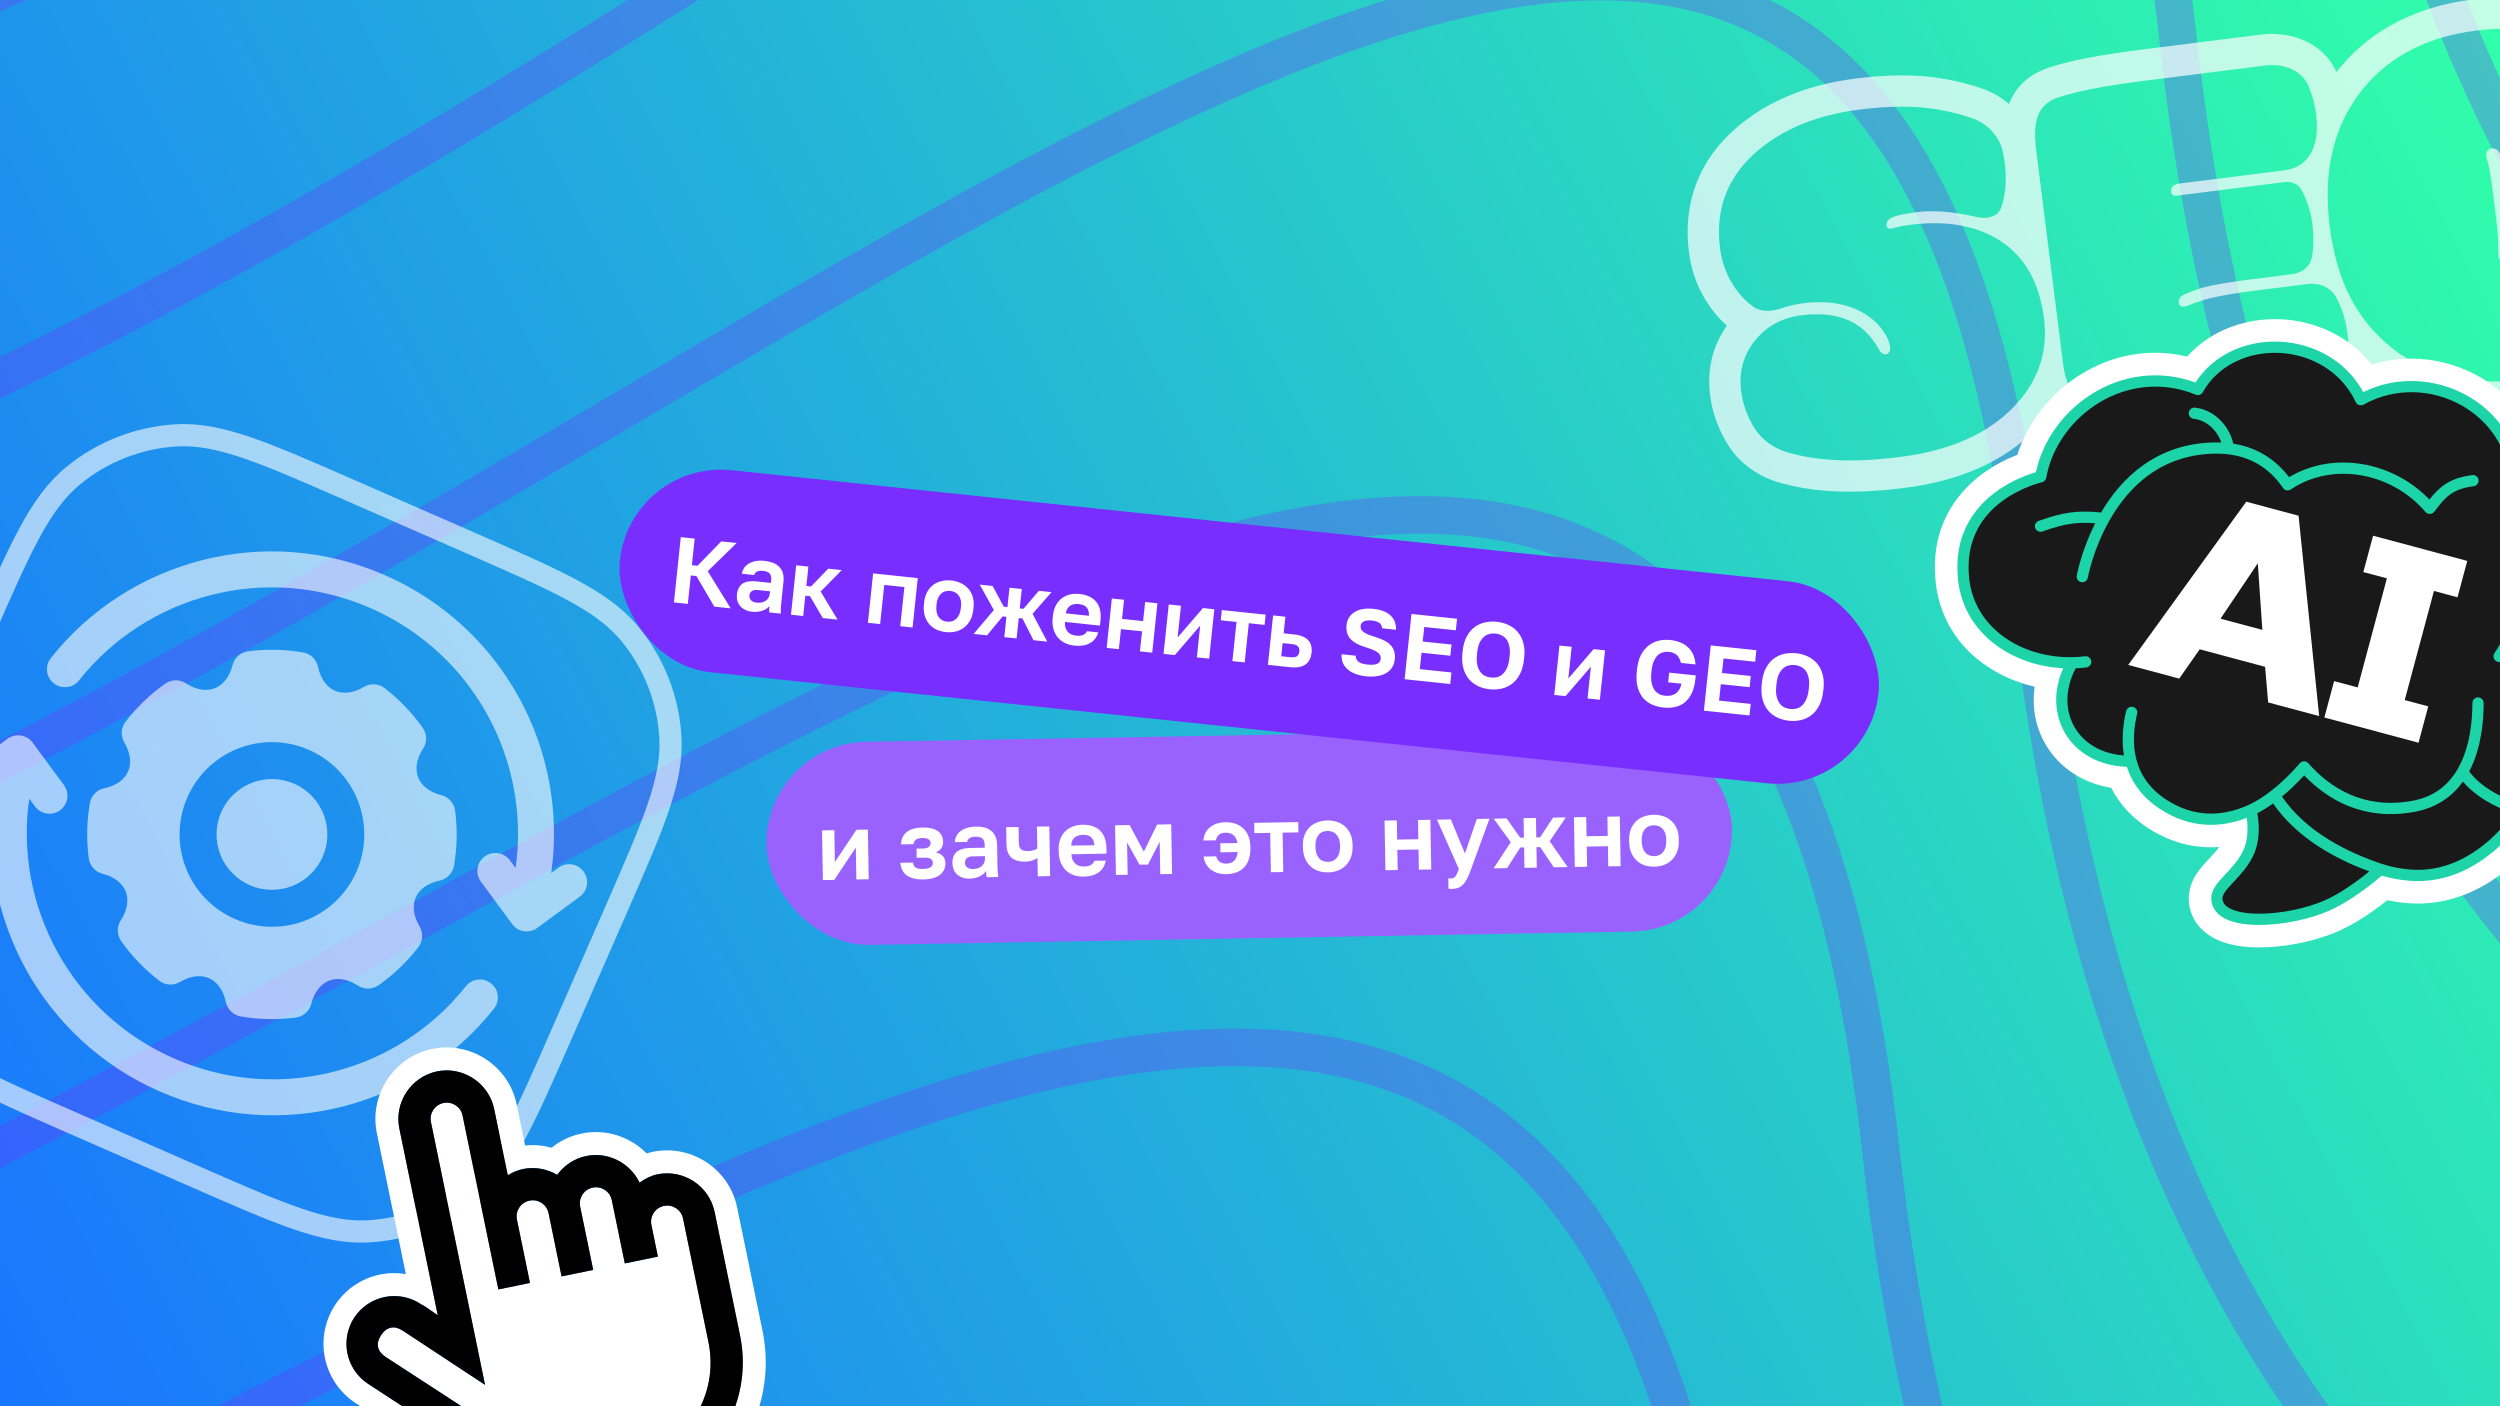 <svg width="1600" height="900" viewBox="0 0 1600 900" fill="none" xmlns="http://www.w3.org/2000/svg">
<g clip-path="url(#clip0_15525_39882)">
<g clip-path="url(#clip1_15525_39882)">
<rect width="1600" height="900" fill="url(#paint0_linear_15525_39882)"/>
<g clip-path="url(#clip2_15525_39882)">
<g opacity="0.3" filter="url(#filter0_f_15525_39882)">
<g clip-path="url(#clip3_15525_39882)">
<path d="M3413.26 -322.029C2886.2 -100.062 1801.39 67.849 1678.65 -1036.24C1525.23 -2416.35 -15.666 947.724 -1279.9 -1242" stroke="#772EFF" stroke-width="24"/>
<path d="M3318.51 31.601C2791.44 253.567 1706.63 421.479 1583.89 -682.608C1430.47 -2062.72 -140.125 1169.16 -1374.66 -888.366" stroke="#772EFF" stroke-width="24"/>
<path d="M3223.65 385.623C2696.58 607.589 1611.77 775.501 1489.04 -328.586C1335.61 -1708.69 -264.688 1390.98 -1469.52 -534.344" stroke="#772EFF" stroke-width="24"/>
<path d="M3128.68 740.061C2601.61 962.027 1516.8 1129.94 1394.06 25.852C1240.64 -1354.26 -389.362 1613.22 -1564.49 -179.906" stroke="#772EFF" stroke-width="24"/>
<path d="M3033.58 1094.95C2506.52 1316.91 1421.71 1484.83 1298.97 380.739C1145.55 -999.369 -514.158 1835.91 -1659.58 174.982" stroke="#772EFF" stroke-width="24"/>
<path d="M2938.36 1450.32C2411.3 1672.29 1326.49 1840.2 1203.75 736.112C1050.33 -643.996 -639.082 2059.08 -1754.8 530.354" stroke="#772EFF" stroke-width="24"/>
<path d="M2843 1806.22C2315.94 2028.19 1231.13 2196.1 1108.39 1092.01C954.965 -288.099 -764.147 2282.78 -1850.16 886.252" stroke="#772EFF" stroke-width="24"/>
<path d="M2747.49 2162.68C2220.42 2384.64 1135.61 2552.56 1012.87 1448.47C859.452 68.36 -889.364 2507.04 -1945.68 1242.71" stroke="#772EFF" stroke-width="24"/>
<path d="M2651.81 2519.75C2124.75 2741.72 1039.94 2909.63 917.197 1805.54C763.774 425.433 -1014.74 2731.91 -2041.35 1599.78" stroke="#772EFF" stroke-width="24"/>
</g>
</g>
</g>
</g>
<g opacity="0.6" filter="url(#filter1_f_15525_39882)">
<path fill-rule="evenodd" clip-rule="evenodd" d="M305.12 341.51C332.164 353.355 353.26 362.595 369.585 371.394C386.174 380.335 398.953 389.387 408.787 401.383C425.066 421.238 434.641 445.737 436.14 471.368C437.045 486.853 433.791 502.171 427.661 519.992C421.628 537.529 412.389 558.624 400.543 585.668L366.182 664.12C354.337 691.165 345.097 712.26 336.298 728.585C327.357 745.175 318.305 757.953 306.309 767.788C286.454 784.066 261.955 793.641 236.324 795.14C220.839 796.046 205.521 792.791 187.7 786.661C170.163 780.629 149.068 771.389 122.024 759.544L43.572 725.182C16.527 713.337 -4.568 704.098 -20.893 695.299C-37.483 686.357 -50.261 677.305 -60.096 665.31C-76.374 645.455 -85.949 620.956 -87.448 595.325C-88.354 579.84 -85.099 564.522 -78.969 546.701C-72.937 529.164 -63.697 508.069 -51.852 481.024L-17.491 402.572C-5.645 375.528 3.594 354.432 12.393 338.107C21.335 321.518 30.387 308.739 42.382 298.905C62.237 282.626 86.736 273.051 112.367 271.552C127.852 270.647 143.17 273.901 160.991 280.031C178.528 286.064 199.623 295.303 226.668 307.149L305.12 341.51ZM51.389 309.891C31.454 326.234 19.391 353.776 -4.735 408.859L-38.582 486.136C-62.708 541.219 -74.771 568.761 -73.266 594.495C-71.942 617.132 -63.486 638.768 -49.11 656.303C-32.766 676.238 -5.225 688.301 49.858 712.427L127.136 746.274C182.219 770.4 209.76 782.463 235.495 780.958C258.131 779.634 279.767 771.178 297.302 756.802C317.237 740.458 329.3 712.917 353.426 657.834L387.273 580.556C411.399 525.473 423.463 497.932 421.958 472.197C420.634 449.561 412.178 427.925 397.801 410.389C381.458 390.455 353.916 378.392 298.833 354.266L221.556 320.419C166.473 296.292 138.931 284.229 113.197 285.734C90.56 287.058 68.924 295.514 51.389 309.891Z" fill="white"/>
<path d="M246.158 440.416C255.511 447.607 263.729 456.164 270.535 465.798C271.9 467.729 272.654 470.025 272.7 472.388C272.747 474.752 272.083 477.074 270.794 479.056C266.304 485.977 265.658 492.492 267.619 497.504C269.579 502.517 274.487 506.872 282.473 508.912C284.765 509.496 286.829 510.753 288.399 512.522C289.969 514.29 290.973 516.488 291.28 518.832C292.816 530.525 292.584 542.381 290.589 554.003C290.191 556.335 289.101 558.494 287.461 560.199C285.821 561.905 283.707 563.079 281.391 563.57C273.322 565.285 268.245 569.421 266.083 574.356C263.921 579.291 264.32 585.838 268.53 592.932C269.739 594.965 270.309 597.313 270.168 599.673C270.027 602.033 269.182 604.296 267.741 606.169C260.551 615.515 251.994 623.726 242.359 630.525C240.428 631.889 238.132 632.642 235.767 632.687C233.403 632.732 231.079 632.067 229.096 630.779C222.17 626.288 215.648 625.65 210.639 627.596C205.626 629.554 201.271 634.458 199.233 642.44C198.652 644.733 197.395 646.799 195.625 648.37C193.856 649.94 191.655 650.944 189.308 651.25C177.612 652.78 165.751 652.542 154.123 650.544C151.79 650.145 149.63 649.055 147.923 647.415C146.216 645.775 145.04 643.661 144.549 641.346C142.834 633.268 138.689 628.202 133.751 626.039C128.813 623.876 122.269 624.26 115.169 628.477C113.135 629.684 110.787 630.253 108.426 630.112C106.065 629.97 103.801 629.124 101.926 627.682C92.573 620.491 84.356 611.935 77.549 602.3C76.183 600.368 75.428 598.07 75.383 595.704C75.337 593.338 76.003 591.014 77.295 589.032C81.78 582.121 82.415 575.602 80.466 570.594C78.494 565.577 73.602 561.216 65.611 559.186C63.317 558.604 61.25 557.347 59.678 555.578C58.105 553.808 57.101 551.608 56.794 549.262C55.259 537.561 55.495 525.698 57.494 514.07C57.894 511.74 58.983 509.584 60.622 507.88C62.261 506.177 64.374 505.004 66.687 504.513C74.763 502.813 79.833 498.662 81.995 493.727C84.152 488.802 83.769 482.25 79.543 475.161C78.335 473.129 77.764 470.781 77.905 468.421C78.046 466.061 78.892 463.798 80.333 461.924C87.523 452.574 96.081 444.36 105.719 437.558C107.652 436.193 109.95 435.439 112.317 435.395C114.684 435.35 117.009 436.017 118.993 437.309C125.908 441.795 132.426 442.444 137.439 440.486C142.453 438.529 146.818 433.63 148.845 425.643C149.428 423.352 150.685 421.289 152.453 419.721C154.222 418.152 156.42 417.15 158.765 416.844C170.465 415.314 182.33 415.553 193.961 417.554C196.292 417.955 198.449 419.045 200.154 420.684C201.859 422.323 203.033 424.436 203.525 426.748C205.245 434.815 209.395 439.896 214.333 442.059C219.26 444.218 225.82 443.827 232.905 439.616C234.938 438.41 237.287 437.84 239.647 437.982C242.008 438.124 244.283 438.975 246.158 440.416ZM197.746 479.929C183.386 473.639 167.116 473.308 152.517 479.009C137.917 484.71 126.184 495.976 119.898 510.328C113.612 524.68 113.288 540.943 118.997 555.539C124.707 570.135 135.982 581.869 150.343 588.159C164.703 594.449 180.973 594.779 195.572 589.079C210.172 583.378 221.905 572.112 228.191 557.76C234.477 543.408 234.801 527.145 229.092 512.549C223.382 497.952 212.107 486.219 197.746 479.929ZM188.266 501.575C196.882 505.349 203.647 512.389 207.073 521.147C210.499 529.904 210.304 539.662 206.533 548.273C202.761 556.885 195.721 563.644 186.961 567.065C178.201 570.485 168.44 570.287 159.823 566.513C151.207 562.739 144.442 555.699 141.016 546.941C137.59 538.183 137.785 528.426 141.556 519.814C145.328 511.203 152.368 504.444 161.128 501.023C169.888 497.602 179.649 497.801 188.266 501.575Z" fill="white"/>
<path d="M298.098 631.248C254.799 685.92 178.512 706.823 111.544 677.491C45.257 648.458 8.953 579.34 18.718 511.122L22.384 516.102C26.153 521.221 33.358 522.319 38.477 518.554C43.597 514.789 44.692 507.587 40.923 502.468L20.906 475.279C17.137 470.16 9.932 469.063 4.813 472.828L-22.378 492.825C-27.497 496.59 -28.592 503.792 -24.824 508.911C-21.055 514.03 -13.85 515.127 -8.73 511.362L-4.084 507.946C-15.232 586.12 26.348 665.295 102.313 698.568C179.089 732.195 266.512 708.212 316.15 645.537C320.095 640.556 319.252 633.319 314.267 629.373C309.282 625.428 302.043 626.267 298.098 631.248Z" fill="white"/>
<path d="M50.593 435.444C93.892 380.773 170.179 359.87 237.147 389.201C303.435 418.235 339.738 487.352 329.974 555.57L326.308 550.591C322.539 545.472 315.334 544.374 310.214 548.139C305.095 551.904 304 559.106 307.769 564.225L327.785 591.413C331.554 596.532 338.759 597.63 343.879 593.865L371.069 573.868C376.189 570.103 377.284 562.901 373.515 557.782C369.746 552.663 362.541 551.565 357.422 555.33L352.776 558.747C363.923 480.573 322.344 401.397 246.379 368.125C169.602 334.497 82.18 358.481 32.542 421.156C28.597 426.137 29.439 433.374 34.424 437.319C39.409 441.265 46.648 440.425 50.593 435.444Z" fill="white"/>
</g>
<path fill-rule="evenodd" clip-rule="evenodd" d="M257.807 851.648C252.379 848.072 247.482 849.08 243.897 854.51C240.321 859.939 241.331 864.845 246.759 868.421L345.298 932.506C357.575 938.311 371.472 940.966 386.293 937.917L403.674 934.34C438.729 927.127 460.608 893.911 453.397 858.866L437.133 779.823C435.978 774.208 430.539 770.635 424.935 771.788C419.32 772.943 415.744 778.372 416.899 783.987L421.063 804.22L399.878 808.579L391.551 768.112C390.396 762.497 384.968 758.922 379.353 760.077C373.738 761.232 370.162 766.661 371.318 772.275L379.645 812.743L359.411 816.906L351.084 776.439C349.929 770.824 344.5 767.248 338.886 768.404C333.271 769.559 329.695 774.987 330.85 780.602L339.177 821.069L318.944 825.233L296.045 713.948C294.89 708.333 289.461 704.757 283.846 705.913C278.232 707.068 274.656 712.496 275.811 718.111L310.419 886.303L257.807 851.648ZM339.06 747.613C345.165 747.267 351.272 748.744 356.582 751.908C360.952 745.936 367.44 741.438 375.19 739.843C385.634 737.694 396.023 741.222 403.159 748.256C405.666 750.727 407.771 753.629 409.337 756.87C412.507 754.597 415.994 752.694 419.968 751.734C420.234 751.67 420.501 751.61 420.771 751.554C437.403 748.132 453.942 759.018 457.367 775.66L473.629 854.692C475.893 865.572 475.985 876.791 473.901 887.706C471.818 898.621 467.599 909.017 461.487 918.297C455.375 927.578 447.49 935.559 438.285 941.784C429.08 948.009 418.736 952.355 407.847 954.572L390.446 958.152C372.17 961.871 352.043 958.776 335.214 950.736L235.464 885.582C228.704 881.108 223.991 874.138 222.357 866.197C220.723 858.257 222.301 849.993 226.745 843.213C231.22 836.453 238.19 831.74 246.13 830.106C251.822 828.935 257.679 829.414 263.038 831.416C265.155 832.207 267.194 833.236 269.115 834.495L272.1 836.19L280.169 841.785L255.578 722.275C252.153 705.632 263.041 689.103 279.683 685.679C296.325 682.255 312.854 693.142 316.279 709.784L324.997 752.154C327.983 750.272 331.274 748.925 334.722 748.17C336.161 747.88 337.61 747.695 339.06 747.613ZM336.078 733.12C341.785 732.524 347.53 733.015 353.014 734.542C358.419 730.181 364.924 726.958 372.229 725.455C387.936 722.223 403.387 727.616 413.866 738.195C415.13 737.794 416.445 737.447 417.811 737.166C442.386 732.109 466.695 748.107 471.755 772.699L488.011 851.7C488.012 851.704 488.013 851.709 488.013 851.713C490.668 864.482 490.776 877.65 488.331 890.46C485.884 903.276 480.931 915.481 473.755 926.377C466.579 937.273 457.321 946.644 446.514 953.953C435.711 961.259 423.571 966.36 410.792 968.964C410.787 968.965 410.783 968.965 410.778 968.966L393.391 972.544L393.376 972.547C371.652 976.968 348.284 973.261 328.881 963.991L327.999 963.57L227.393 897.856L227.356 897.832C217.356 891.213 210.386 880.903 207.969 869.158C205.552 857.413 207.886 845.188 214.46 835.16L214.478 835.132L214.496 835.105C221.115 825.106 231.424 818.135 243.17 815.718C248.68 814.584 254.297 814.496 259.742 815.401L241.189 725.235C236.13 700.647 252.134 676.35 276.722 671.291C301.311 666.231 325.607 682.235 330.667 706.824L336.078 733.12Z" fill="white"/>
<path d="M279.683 685.679C263.041 689.103 252.153 705.632 255.578 722.275L280.169 841.785L272.1 836.19L269.115 834.495C262.335 830.05 254.071 828.473 246.13 830.106C238.19 831.74 231.22 836.453 226.746 843.213C222.301 849.993 220.724 858.257 222.357 866.197C223.991 874.138 228.704 881.108 235.464 885.582L335.214 950.736C352.043 958.776 372.17 961.871 390.447 958.152L407.848 954.572C418.736 952.355 429.08 948.009 438.285 941.784C447.49 935.559 455.375 927.578 461.487 918.297C467.599 909.017 471.818 898.621 473.902 887.706C475.985 876.791 475.893 865.572 473.629 854.692L457.367 775.66C453.943 759.018 437.403 748.132 420.771 751.554C416.462 752.441 412.719 754.445 409.338 756.87C403.313 744.401 389.303 736.939 375.19 739.843C367.44 741.438 360.953 745.936 356.582 751.908C350.011 747.993 342.22 746.661 334.722 748.17C331.274 748.925 327.983 750.272 324.997 752.154L316.279 709.784C312.854 693.142 296.325 682.255 279.683 685.679ZM283.847 705.913C289.461 704.757 294.89 708.333 296.045 713.948L318.944 825.233L339.177 821.069L330.851 780.602C329.695 774.987 333.271 769.559 338.886 768.404C344.501 767.248 349.929 770.824 351.084 776.439L359.411 816.906L379.645 812.743L371.318 772.275C370.163 766.661 373.738 761.232 379.353 760.077C384.968 758.922 390.396 762.497 391.552 768.112L399.878 808.579L421.063 804.22L416.9 783.987C415.744 778.372 419.32 772.943 424.935 771.788C430.539 770.635 435.978 774.208 437.133 779.823L453.398 858.866C460.609 893.911 438.729 927.127 403.674 934.34L386.293 937.917C371.472 940.966 357.576 938.311 345.298 932.506L246.759 868.421C241.331 864.845 240.321 859.939 243.897 854.51C247.482 849.08 252.379 848.072 257.807 851.648L310.42 886.303L275.811 718.111C274.656 712.496 278.232 707.068 283.847 705.913Z" fill="black"/>
<g opacity="0.7" filter="url(#filter2_f_15525_39882)">
<path fill-rule="evenodd" clip-rule="evenodd" d="M1551.5 256.677L1551.57 256.704L1551.65 256.73C1572.18 263.758 1593.81 265.723 1616.23 262.899C1651.74 258.426 1681 244.525 1701.55 219.663L1701.57 219.641L1701.59 219.62C1724.31 191.973 1731.49 156.215 1726.33 115.303C1721.61 77.792 1706.56 47 1679.93 25.129C1653.04 2.842 1619.69 -4.994 1582.08 -0.258C1547.37 4.113 1518.62 18.234 1497.74 43.077L1497.71 43.111L1497.68 43.145C1496.88 44.099 1496.11 45.061 1495.35 46.031C1485.93 25.606 1463.74 20.013 1447.52 22.056L1370.63 31.739C1345.04 34.962 1324.82 38.721 1311.03 43.327C1301.29 46.582 1291.87 52.893 1286.59 64.519C1286.29 65.198 1286 65.883 1285.73 66.575C1281.04 62.486 1275.62 59.285 1269.8 57.145C1262.03 54.289 1253.63 52.113 1244.67 50.535C1227.95 47.479 1208.82 47.588 1187.72 50.246C1158.1 53.977 1132.52 63.866 1112.24 80.947L1112.23 80.959L1112.21 80.97C1087.59 101.79 1076.88 129.361 1080.92 161.363C1082.54 174.275 1087.13 186.166 1094.67 196.716C1097.78 201.055 1101.29 205.003 1105.23 208.465C1095.9 221.516 1092.42 236.732 1094.46 252.918C1095.85 263.954 1099.63 274.366 1105.49 284.046C1113.59 297.413 1126.67 305.595 1139.92 309.191C1149.49 311.79 1159.16 313.445 1168.91 314.136C1183.73 315.295 1200.39 314.599 1218.71 312.292C1253.44 307.918 1282.44 295.828 1303.33 274.189L1303.37 274.148L1303.41 274.107C1306.29 271.092 1308.93 267.981 1311.33 264.782C1315.49 270.616 1320.85 275.656 1327.53 279.648C1341.49 288.149 1357.73 290.254 1374.54 288.137L1480.59 274.781C1495.16 272.947 1516.96 263.953 1521.57 240.831C1530.65 247.55 1540.63 252.86 1551.5 256.677ZM1145.18 289.878C1135.94 287.37 1127.6 281.872 1122.64 273.686C1118.12 266.221 1115.36 258.464 1114.34 250.415C1112.79 238.067 1115.68 227.307 1123.02 218.137C1123.07 218.069 1123.13 218.002 1123.18 217.934C1128.58 211.273 1135.25 206.613 1143.19 203.955C1146.24 202.936 1149.47 202.211 1152.89 201.78C1153.62 201.689 1154.33 201.608 1155.04 201.535C1166.56 200.367 1176.3 201.704 1184.27 205.545C1186.49 206.596 1188.59 207.88 1190.58 209.394L1190.63 209.432C1191.78 210.306 1192.89 211.257 1193.96 212.284C1195.4 213.673 1196.78 215.203 1198.09 216.872L1198.2 217.002L1198.28 217.112C1199.66 218.889 1200.96 220.823 1202.18 222.914C1202.43 223.342 1202.68 223.777 1202.92 224.219C1204.13 226.408 1207 227.811 1208.62 225.91C1209.53 224.856 1209.88 223.542 1209.68 221.969C1209.62 221.523 1209.55 221.072 1209.45 220.617C1208.86 217.93 1207.52 215.094 1205.42 212.107C1204.37 210.509 1203.15 208.977 1201.76 207.511C1199.99 205.659 1197.94 203.912 1195.61 202.271C1193.2 200.596 1190.64 199.157 1187.94 197.956L1187.89 197.934C1178.39 193.724 1167.13 192.439 1154.1 194.079C1153.38 194.17 1152.67 194.271 1151.96 194.381C1148.1 194.983 1144.4 195.878 1140.87 197.067C1134.69 199.146 1127.76 200.162 1122.38 196.478C1121.32 195.746 1120.28 194.958 1119.26 194.114C1116.25 191.6 1113.49 188.59 1110.98 185.085C1105.41 177.288 1102.02 168.546 1100.8 158.859C1097.61 133.541 1105.73 112.669 1125.16 96.244C1141.86 82.176 1163.55 73.462 1190.22 70.103C1210.06 67.604 1227.03 67.647 1241.12 70.233C1249.12 71.64 1256.37 73.537 1262.87 75.927C1272.02 79.291 1279.19 86.76 1281.53 96.212C1282.19 98.877 1282.69 101.597 1283.04 104.372C1284.03 112.188 1283.87 119.42 1282.58 126.068C1282.19 128.092 1281.7 130.009 1281.1 131.82C1280.98 132.203 1280.85 132.581 1280.71 132.954C1278.55 138.934 1271.24 140.417 1265.06 138.889C1261.9 138.106 1258.22 137.38 1254.03 136.709C1243.86 135.082 1234.75 134.776 1226.71 135.789C1226.24 135.847 1225.79 135.906 1225.34 135.966C1224.13 136.127 1222.99 136.292 1221.92 136.461C1216.5 137.312 1212.76 138.264 1210.69 139.315C1210.07 139.643 1209.53 139.995 1209.08 140.37C1207.7 141.509 1207.11 142.865 1207.31 144.439C1207.51 146.069 1209.31 146.715 1210.89 146.23C1211.8 145.947 1212.78 145.68 1213.81 145.429L1213.9 145.407C1216.53 144.771 1219.51 144.243 1222.85 143.823C1224.35 143.634 1225.83 143.472 1227.3 143.338C1227.42 143.327 1227.54 143.316 1227.65 143.306C1236.67 142.503 1245.07 142.728 1252.86 143.979C1256.44 144.554 1259.89 145.346 1263.21 146.354C1268.21 147.875 1272.92 149.887 1277.33 152.393C1279.56 153.677 1281.67 155.076 1283.67 156.59C1286.51 158.75 1289.12 161.143 1291.49 163.77C1300.5 173.762 1306.06 187.126 1308.17 203.863C1309.57 214.973 1308.5 225.395 1304.97 235.129C1304.05 237.652 1302.97 240.128 1301.73 242.557C1298.54 248.774 1294.27 254.688 1288.91 260.3C1272.07 277.74 1247.84 288.452 1216.2 292.436C1198.79 294.629 1183.52 295.21 1170.41 294.178C1161.96 293.584 1153.56 292.151 1145.18 289.878ZM1667.17 40.564C1645.29 22.408 1617.76 15.419 1584.58 19.598C1554.05 23.443 1530.22 35.558 1513.08 55.944C1508.95 60.903 1505.36 66.163 1502.33 71.724C1496.74 81.969 1493.01 93.236 1491.14 105.527L1491.11 105.714C1490.81 107.659 1490.57 109.63 1490.37 111.626C1490.35 111.775 1490.34 111.924 1490.32 112.074C1490.18 113.539 1490.07 115.019 1489.97 116.513C1489.86 118.365 1489.79 120.239 1489.75 122.133C1489.75 122.256 1489.74 122.379 1489.74 122.502C1489.74 122.586 1489.74 122.67 1489.74 122.755C1489.65 128.727 1489.94 134.909 1490.61 141.3C1490.74 142.505 1490.88 143.717 1491.03 144.937C1491.9 151.833 1493.11 158.366 1494.67 164.537C1494.99 165.837 1495.34 167.122 1495.69 168.39C1496.27 170.448 1496.89 172.464 1497.55 174.437C1498.83 178.245 1500.25 181.895 1501.83 185.387C1505.19 192.854 1509.23 199.599 1513.96 205.622C1515.49 207.567 1517.07 209.437 1518.69 211.233C1520 212.684 1521.33 214.087 1522.7 215.442C1532.96 225.649 1544.78 233.1 1558.15 237.797C1575.59 243.765 1594.11 245.513 1613.73 243.043C1645.36 239.059 1669.49 227.019 1686.1 206.922C1704.35 184.719 1711.14 155.014 1706.45 117.807C1702.24 84.343 1689.14 58.596 1667.17 40.564ZM1478.84 181.638C1483.12 181.517 1487.35 182.626 1490.64 185.049C1492.24 186.228 1493.62 187.719 1494.67 189.532C1498.64 196.381 1501.2 204.302 1502.33 213.293C1502.38 213.731 1502.44 214.168 1502.48 214.605L1502.49 214.654C1502.83 217.721 1503 220.751 1503.01 223.746C1503.02 227.594 1502.76 231.383 1502.22 235.112C1502.2 235.27 1502.18 235.428 1502.15 235.585C1502.13 235.742 1502.1 235.899 1502.08 236.056C1500.28 247.301 1489.4 253.5 1478.09 254.925L1372.04 268.281C1358.37 270.002 1346.99 268.081 1337.89 262.517C1330.86 258.333 1325.89 252.205 1322.98 244.134C1321.78 240.813 1320.93 237.162 1320.43 233.183L1303.15 96.011C1300.51 75.04 1305.56 66.255 1317.38 62.307C1329.2 58.358 1347.78 54.788 1373.13 51.595L1450.02 41.912C1461.51 40.465 1473.51 44.943 1477.7 55.719L1477.74 55.807C1477.75 55.844 1477.76 55.88 1477.78 55.916L1477.82 56.023C1479.53 60.42 1480.78 64.541 1481.56 68.386C1481.85 69.762 1482.07 71.103 1482.23 72.409C1483.64 83.527 1482.48 92.17 1478.78 98.339C1478.51 98.811 1478.22 99.268 1477.92 99.71C1476.04 102.473 1473.67 104.641 1470.82 106.215C1468.18 107.668 1465.13 108.614 1461.66 109.051L1395.03 117.442C1393.63 117.618 1392.5 117.95 1391.63 118.44C1389.96 119.381 1389.25 120.901 1389.52 123C1389.7 124.46 1391.03 125.493 1392.5 125.309L1462.34 116.513C1462.42 116.502 1462.51 116.493 1462.59 116.484C1465.18 116.213 1467.77 116.78 1469.83 118.132C1471.09 118.957 1472.16 120.075 1472.92 121.473C1473.71 122.928 1474.47 124.495 1475.22 126.176C1475.47 126.733 1475.71 127.301 1475.95 127.882C1477.98 133.329 1479.28 138.255 1479.83 142.658C1479.99 143.894 1480.12 145.108 1480.22 146.299C1480.72 151.919 1480.67 157.032 1480.07 161.638C1479.91 162.822 1479.72 163.972 1479.49 165.088C1478.96 167.679 1477.62 169.845 1475.78 171.528C1475.65 171.644 1475.52 171.759 1475.39 171.871C1473.05 173.85 1469.99 175.097 1466.77 175.502L1440.55 178.804C1428.57 180.313 1419.39 181.812 1413.02 183.3L1412.8 183.352C1412.29 183.471 1411.8 183.591 1411.33 183.711C1409.54 184.166 1408.01 184.621 1406.74 185.075C1402.41 186.54 1399.32 187.754 1397.49 188.717C1396.87 189.042 1396.39 189.339 1396.06 189.607C1394.75 190.778 1394.19 192.134 1394.39 193.675C1394.43 194.026 1394.51 194.355 1394.63 194.661C1395.46 196.768 1398.32 196.448 1400.4 195.562C1400.51 195.515 1400.63 195.469 1400.74 195.422C1400.87 195.367 1401 195.312 1401.13 195.258C1403.74 194.172 1406.43 193.197 1409.2 192.332L1409.33 192.291C1410.3 191.988 1411.28 191.699 1412.27 191.423C1412.92 191.242 1413.57 191.067 1414.23 190.899C1414.38 190.86 1414.53 190.822 1414.68 190.784C1422.85 188.973 1431.78 187.456 1441.48 186.234L1476.64 181.807C1477.37 181.715 1478.11 181.658 1478.84 181.638Z" fill="white"/>
<path d="M1600.99 100.561C1600.72 99.842 1600.44 99.192 1600.13 98.611C1598.72 95.912 1596.92 94.699 1594.75 94.973C1594.37 95.021 1594 95.097 1593.64 95.201C1591.38 95.863 1590.82 98.563 1591.4 100.841C1591.64 101.766 1591.9 102.769 1592.18 103.852L1592.2 103.908C1592.29 104.259 1592.38 104.619 1592.48 104.987C1593 106.937 1593.6 110.246 1594.3 114.914C1594.69 117.576 1595.12 120.678 1595.57 124.223C1595.65 124.816 1595.73 125.422 1595.8 126.039L1597.16 136.772C1597.23 137.391 1597.31 137.997 1597.38 138.589C1597.83 142.231 1598.16 145.351 1598.39 147.948C1598.57 150.028 1598.68 151.772 1598.72 153.181C1598.78 155.41 1598.84 157.431 1598.9 159.241L1598.9 159.301C1598.93 160.273 1598.96 161.185 1598.99 162.036L1599.1 164.481C1599.14 165.459 1599.64 166.398 1600.55 166.747C1601.6 167.146 1602.69 167.273 1603.83 167.13C1605.52 166.917 1606.77 165.915 1607.58 164.123C1607.89 163.435 1608.13 162.632 1608.31 161.713L1608.32 161.642C1608.4 161.229 1608.47 160.793 1608.52 160.333C1608.72 158.476 1608.75 155.997 1608.61 152.895C1608.54 151.488 1608.44 149.952 1608.3 148.289C1608.04 145.113 1607.66 141.47 1607.14 137.36L1605.33 122.994C1604.82 118.97 1604.31 115.417 1603.78 112.336C1603.09 108.25 1602.38 104.994 1601.66 102.568C1601.44 101.82 1601.22 101.151 1600.99 100.561Z" fill="white"/>
</g>
<path fill-rule="evenodd" clip-rule="evenodd" d="M1614.68 518.127C1617.73 518.763 1620.72 519.012 1623.64 518.913C1665.3 517.507 1691.32 445.068 1663.27 416.676C1689.49 374.378 1661.88 317.656 1610.47 315.049C1611.73 264.746 1560.63 235.635 1519.04 251.981C1516.3 253.058 1513.6 254.333 1510.96 255.812C1509.8 253.356 1508.49 251.035 1507.06 248.849C1483.66 213.081 1426.76 213.434 1406.64 249.263C1360.52 230.39 1313.52 263.4 1306.06 305.14C1306.06 305.14 1250.66 317.286 1256.76 371.037C1259.86 398.32 1281.28 416.56 1307.13 422.276C1310.45 423.011 1313.85 423.538 1317.29 423.852C1320.25 424.122 1323.26 424.234 1326.27 424.18C1324.72 426.885 1323.45 429.607 1322.45 432.321C1321.25 435.588 1320.43 438.844 1319.98 442.047C1316.94 463.61 1330.52 482.771 1354.46 486.544C1357.44 487.014 1360.57 487.245 1363.86 487.213C1364.61 490.054 1365.64 492.875 1367 495.636C1370.89 503.561 1377.46 510.989 1387.95 516.937C1400.39 523.981 1412.45 525.335 1423.35 523.669C1426.4 523.204 1429.35 522.504 1432.2 521.626C1435.12 520.725 1437.92 519.637 1440.59 518.425C1440.59 518.425 1441.59 522.114 1441.9 527.321C1442.09 530.335 1442.05 533.859 1441.46 537.47C1440.97 540.451 1440.11 543.491 1438.69 546.354C1435.5 552.824 1430.9 557.707 1426.94 561.927C1422.31 566.851 1418.52 570.872 1418.8 575.457C1419.88 593.428 1464.38 590.566 1489.37 579.477C1499.09 575.166 1508.84 568.233 1515.41 563.082C1520.34 559.221 1523.48 556.362 1523.48 556.362C1526.24 557.273 1529.13 558.051 1532.17 558.673C1535.3 559.316 1538.58 559.793 1542.03 560.082C1575.44 562.884 1598.96 538.951 1609.1 526.034C1612.76 521.359 1614.68 518.127 1614.68 518.127ZM1527.88 576.144C1531.92 577.003 1536.13 577.629 1540.52 577.997C1570 580.47 1592.82 566.756 1607.28 554.04C1614.22 547.943 1619.61 541.768 1623.37 536.963C1652.91 536.641 1674.21 512.298 1684.19 489.701C1690.2 476.092 1693.5 460.709 1692.87 445.939C1692.42 435.474 1689.93 424.597 1684.39 414.99C1704.76 367.91 1678.35 311.58 1627.41 299.379C1619.19 247.108 1564.68 218.782 1518 233.317C1503.33 214.885 1481.46 205.416 1460.14 204.334C1438.44 203.234 1415.37 210.784 1399.74 228.194C1350.69 216.467 1304.59 248.77 1291.07 291.089C1291.04 291.098 1291.02 291.108 1290.99 291.117C1284.86 293.497 1276.58 297.405 1268.38 303.518C1251.41 316.166 1234.97 338.424 1238.9 373.065C1243.05 409.611 1270.97 432.173 1302.19 439.524C1300.36 452.417 1302.66 465.233 1309.13 476.347C1317.81 491.258 1332.87 501.196 1351.19 504.221C1356.68 515.079 1365.66 524.969 1379.09 532.58C1393.48 540.731 1407.56 543.048 1420.34 542.087C1418.58 544.549 1416.32 546.962 1413.37 550.106C1413.19 550.298 1413.01 550.492 1412.83 550.689C1410.84 552.814 1407.89 555.99 1405.57 559.603C1403.13 563.431 1400.42 569.231 1400.86 576.535C1401.67 590.182 1411.24 598.016 1419.49 601.668C1427.4 605.167 1436.63 606.259 1444.94 606.342C1461.75 606.511 1481.69 602.553 1496.66 595.91C1507 591.321 1516.8 584.597 1523.64 579.437C1525.17 578.279 1526.59 577.17 1527.88 576.144Z" fill="white"/>
<path d="M1256.76 371.036C1250.66 317.285 1306.06 305.139 1306.06 305.139C1313.52 263.399 1360.52 230.389 1406.64 249.262C1427.99 211.243 1490.75 213.169 1510.96 255.811C1553.66 231.888 1611.81 261.429 1610.47 315.048C1661.88 317.655 1689.49 374.377 1663.27 416.675C1693.28 447.052 1661.39 527.851 1614.68 518.126C1614.68 518.126 1587.53 563.898 1542.03 560.081C1535.25 559.512 1529.09 558.213 1523.48 556.361C1523.48 556.361 1506.37 571.932 1489.37 579.476C1464.38 590.565 1419.88 593.427 1418.8 575.456C1418.29 566.943 1431.76 560.374 1438.69 546.353C1444.79 534.026 1440.6 518.424 1440.6 518.424C1425.99 525.044 1407.42 527.966 1387.95 516.936C1373.8 508.915 1366.78 498.203 1363.86 487.213C1326.97 487.565 1308.77 454.77 1326.27 424.179C1292.59 424.774 1260.6 404.851 1256.76 371.036Z" fill="#19191A"/>
<path fill-rule="evenodd" clip-rule="evenodd" d="M1459.05 225.88C1439.23 224.875 1419.65 233.438 1409.77 251.023C1408.88 252.605 1406.95 253.277 1405.28 252.59C1361.55 234.696 1316.71 265.986 1309.59 305.772C1309.34 307.203 1308.25 308.338 1306.83 308.651L1306.83 308.651L1306.81 308.655L1306.72 308.676C1306.63 308.696 1306.5 308.729 1306.32 308.775C1305.95 308.867 1305.4 309.013 1304.69 309.219C1303.27 309.631 1301.24 310.283 1298.8 311.229C1293.91 313.127 1287.48 316.183 1281.27 320.814C1268.96 329.991 1257.46 345.308 1260.33 370.63C1263.9 402.019 1293.72 421.158 1326.21 420.584C1328.92 420.536 1331.65 420.349 1334.37 420.019C1336.34 419.78 1338.13 421.184 1338.37 423.155C1338.61 425.127 1337.2 426.919 1335.23 427.158C1332.97 427.433 1330.7 427.617 1328.43 427.712C1321.23 441.454 1321.78 455.189 1327.77 465.49C1333.46 475.268 1344.35 482.427 1359.36 483.484C1357.6 473.308 1358.8 463.283 1360.76 455.094C1361.22 453.162 1363.16 451.971 1365.09 452.432C1367.03 452.894 1368.22 454.834 1367.76 456.765C1365.65 465.56 1364.62 476.129 1367.33 486.287C1370.01 496.354 1376.42 506.268 1389.73 513.808C1407.91 524.11 1425.22 521.448 1439.11 515.149C1444.12 512.881 1449.02 509.662 1453.48 506.189C1458.81 502.045 1463.41 497.621 1466.68 494.222C1468.31 492.526 1469.6 491.094 1470.48 490.091C1470.74 489.802 1470.96 489.549 1471.14 489.336C1471.28 489.18 1471.39 489.045 1471.49 488.933C1471.6 488.801 1471.68 488.701 1471.74 488.636L1471.79 488.564L1471.81 488.547C1472.48 487.733 1473.47 487.251 1474.52 487.231C1475.58 487.211 1476.58 487.654 1477.28 488.444C1491.08 504.045 1512.58 518.252 1543.87 512.539C1558.34 509.896 1567.31 501.904 1572.97 492.085C1580.9 478.343 1582.33 461.008 1582.34 449.927C1582.35 447.942 1583.96 446.334 1585.94 446.337C1587.93 446.34 1589.54 447.952 1589.53 449.938C1589.52 460.846 1588.22 478.655 1580.29 493.697C1583.6 498.266 1588.61 502.573 1594.49 506.167C1601.08 510.19 1608.54 513.174 1615.42 514.606C1636.25 518.943 1654.65 503.197 1664.46 480.987C1669.29 470.04 1671.79 457.944 1671.31 446.864C1670.84 435.772 1667.41 425.982 1660.71 419.202C1659.54 418.021 1659.34 416.193 1660.21 414.78C1685.06 374.707 1658.85 321.102 1610.29 318.639C1608.34 318.541 1606.83 316.908 1606.88 314.959C1608.14 264.412 1553.24 236.245 1512.72 258.948C1511.85 259.435 1510.82 259.54 1509.87 259.237C1508.92 258.934 1508.14 258.252 1507.71 257.352C1498.26 237.408 1478.82 226.883 1459.05 225.88ZM1576.28 500.226C1569.61 509.534 1559.69 516.96 1545.16 519.613C1512.68 525.544 1489.65 511.838 1474.66 496.21C1473.88 497.075 1472.94 498.088 1471.86 499.209C1468.96 502.217 1465.05 506.024 1460.47 509.798C1476.04 532.71 1503.04 545.815 1524.61 552.947C1529.94 554.709 1535.83 555.953 1542.33 556.498C1563.73 558.293 1580.97 548.45 1593.04 537.834C1599.07 532.541 1603.73 527.122 1606.88 523.025C1607.63 522.056 1608.29 521.162 1608.86 520.364C1602.69 518.547 1596.42 515.767 1590.75 512.304C1585.24 508.941 1580.16 504.847 1576.28 500.226ZM1616.41 522.087C1615.54 523.389 1614.26 525.227 1612.58 527.412C1609.22 531.778 1604.25 537.563 1597.79 543.236C1584.92 554.552 1565.82 565.685 1541.73 563.664C1535.46 563.138 1529.67 562.01 1524.34 560.401C1523.92 560.761 1523.43 561.184 1522.86 561.66C1520.95 563.271 1518.23 565.495 1514.97 567.959C1508.48 572.859 1499.7 578.827 1490.83 582.762C1477.84 588.527 1459.95 592.109 1445.08 591.959C1437.67 591.885 1430.67 590.882 1425.31 588.514C1419.89 586.115 1415.59 581.995 1415.21 575.672C1415.02 572.508 1416.16 569.743 1417.69 567.352C1419.19 565.004 1421.26 562.722 1423.33 560.514C1423.64 560.18 1423.96 559.845 1424.27 559.509C1428.28 555.243 1432.52 550.729 1435.47 544.759C1438.13 539.382 1438.61 533.107 1438.34 527.956C1438.25 526.268 1438.08 524.739 1437.9 523.45C1423.24 529.087 1405.09 530.779 1386.18 520.065C1372.29 512.192 1364.72 501.74 1361.16 490.776C1342.93 490.172 1328.9 481.724 1321.56 469.109C1314.69 457.313 1313.93 442.329 1320.46 427.678C1287.71 426.014 1257.07 405.647 1253.19 371.442C1249.96 343.013 1263.11 325.382 1276.97 315.048C1283.85 309.924 1290.89 306.584 1296.2 304.525C1298.85 303.493 1301.09 302.776 1302.68 302.313C1302.78 302.286 1302.87 302.259 1302.96 302.233C1311.86 260.479 1358.4 227.772 1405.11 244.817C1416.99 226.239 1438.44 217.634 1459.41 218.698C1480.3 219.758 1501.24 230.42 1512.51 250.939C1556.1 229.507 1613.02 258.565 1614.08 311.709C1665.19 316.652 1692.36 372.923 1667.72 416.215C1674.72 424.421 1678.01 435.236 1678.5 446.556C1679.03 458.865 1676.26 472.057 1671.04 483.891C1661.05 506.497 1641.15 525.766 1616.41 522.087ZM1444.7 520.435C1445.01 522.204 1445.37 524.685 1445.52 527.577C1445.82 533.308 1445.35 540.997 1441.92 547.947C1438.47 554.919 1433.52 560.173 1429.59 564.357C1429.24 564.721 1428.91 565.078 1428.58 565.426C1426.48 567.677 1424.84 569.511 1423.75 571.227C1422.68 572.899 1422.32 574.148 1422.39 575.241C1422.55 577.903 1424.22 580.165 1428.22 581.937C1432.3 583.74 1438.19 584.698 1445.16 584.768C1459.05 584.908 1475.92 581.514 1487.91 576.189C1496.05 572.581 1504.32 566.991 1510.64 562.22C1512.84 560.556 1514.78 559.006 1516.38 557.696C1495.45 550.027 1470.23 536.699 1454.77 514.203C1451.61 516.476 1448.22 518.626 1444.7 520.435Z" fill="#1CD4A8"/>
<path d="M1583.18 311.166C1585.15 310.896 1586.52 309.082 1586.25 307.115C1585.98 305.148 1584.17 303.772 1582.2 304.042C1575.84 304.916 1570.92 306.39 1566.69 308.807C1565.94 309.232 1565.22 309.686 1564.51 310.172C1563.02 311.197 1561.63 312.344 1560.3 313.608C1558.4 315.407 1556.62 317.444 1554.82 319.715C1553.57 318.408 1552.27 317.152 1550.94 315.949C1548.88 314.081 1546.73 312.339 1544.51 310.724C1520.99 293.631 1489.28 290.859 1465.03 305.405C1457.22 295.167 1445.81 286.557 1429.33 283.949C1426.6 272.056 1416.64 262.061 1404.77 260.91C1402.79 260.718 1401.03 262.166 1400.84 264.142C1400.65 266.119 1402.09 267.876 1404.07 268.068C1411.72 268.81 1418.87 275.052 1421.65 283.2C1420.45 283.151 1419.21 283.132 1417.96 283.145C1379.88 283.527 1357.39 306.351 1344.69 328C1337.32 327.243 1331.3 327.195 1325.35 327.961C1318.79 328.806 1312.49 330.621 1304.76 333.367C1302.89 334.032 1301.91 336.088 1302.57 337.959C1303.24 339.831 1305.29 340.809 1307.16 340.144C1314.7 337.469 1320.45 335.844 1326.27 335.094C1330.74 334.518 1335.35 334.446 1340.94 334.88C1336.83 342.997 1334.03 350.645 1332.19 356.562C1331.08 360.103 1330.33 363.038 1329.84 365.099C1329.6 366.13 1329.42 366.943 1329.31 367.506C1329.25 367.787 1329.21 368.006 1329.18 368.158C1329.16 368.241 1329.15 368.323 1329.13 368.406C1328.78 370.361 1330.08 372.232 1332.04 372.58C1333.99 372.928 1335.86 371.623 1336.21 369.668C1336.25 369.428 1336.3 369.189 1336.35 368.95C1336.45 368.452 1336.61 367.707 1336.84 366.749C1337.29 364.83 1338.01 362.059 1339.05 358.697C1341.15 351.962 1344.55 342.907 1349.77 333.592C1350.96 331.472 1352.24 329.343 1353.62 327.228C1365.89 308.384 1385.9 290.658 1418.03 290.336C1420.78 290.308 1423.38 290.446 1425.85 290.731C1442.84 292.688 1453.86 301.645 1461.13 312.287C1462.24 313.923 1464.47 314.348 1466.11 313.239C1485.53 300.104 1511.55 300.142 1532.73 311.743C1536.07 313.575 1539.29 315.696 1542.35 318.098C1545.92 320.905 1549.27 324.096 1552.32 327.662C1553.03 328.493 1554.08 328.956 1555.17 328.919C1556.27 328.882 1557.28 328.349 1557.94 327.472C1561.94 322.093 1564.99 318.57 1568.58 316.099C1572.1 313.681 1576.41 312.096 1583.18 311.166Z" fill="#1CD4A8"/>
<path d="M1615.32 383.38C1615.35 381.395 1613.77 379.758 1611.78 379.725C1609.8 379.691 1608.16 381.274 1608.13 383.259L1608.13 383.283C1608.13 383.309 1608.12 383.354 1608.12 383.417C1608.12 383.542 1608.11 383.738 1608.09 383.999C1608.06 384.521 1608.01 385.304 1607.91 386.303C1607.7 388.304 1607.3 391.163 1606.55 394.534C1605.04 401.3 1602.11 409.993 1596.48 417.966C1595.78 418.95 1595.63 420.217 1596.06 421.34C1596.5 422.463 1597.47 423.294 1598.64 423.552C1610.67 426.193 1619.34 429.91 1625.47 435.369C1631.53 440.758 1635.46 448.146 1637.45 458.826C1637.81 460.779 1639.69 462.066 1641.64 461.702C1643.59 461.338 1644.88 459.46 1644.52 457.508C1642.31 445.658 1637.77 436.686 1630.25 429.996C1623.82 424.274 1615.46 420.45 1605.18 417.731C1609.69 410.072 1612.19 402.274 1613.57 396.104C1614.39 392.416 1614.83 389.274 1615.06 387.041C1615.17 385.923 1615.24 385.029 1615.27 384.405C1615.29 384.093 1615.3 383.848 1615.31 383.675C1615.31 383.578 1615.31 383.478 1615.32 383.38Z" fill="#1CD4A8"/>
<path d="M1547.86 475.345L1487.6 459.199L1493.83 435.928L1508.9 439.965L1527.61 370.153L1512.54 366.116L1518.78 342.846L1579.04 358.992L1572.8 382.262L1557.73 378.226L1539.03 448.038L1554.09 452.074L1547.86 475.345Z" fill="white"/>
<path d="M1394.71 434.308L1362.07 425.562L1437.6 321.095L1471.08 330.065L1484.26 458.303L1451.62 449.557L1449.65 426.762L1407.81 415.549L1394.71 434.308ZM1421.13 395.959L1447.91 403.135L1444.99 360.486L1421.13 395.959Z" fill="white"/>
<rect x="489.413" y="475.881" width="618" height="130" rx="65" transform="rotate(-1 489.413 475.881)" fill="#9962FF"/>
<path d="M526.66 563.245L526.105 531.45L533.964 531.313L534.32 551.71L548.121 531.066L555.44 530.938L555.995 562.733L548.076 562.871L547.72 542.474L533.919 563.118L526.66 563.245ZM590.824 562.845C588.544 562.885 586.52 562.68 584.752 562.231C582.984 561.782 581.492 561.108 580.276 560.209C579.06 559.31 578.12 558.186 577.457 556.837C576.793 555.489 576.386 553.936 576.235 552.178L584.274 552.038C584.366 552.716 584.536 553.313 584.785 553.829C585.034 554.345 585.402 554.778 585.888 555.13C586.374 555.482 586.999 555.751 587.763 555.937C588.565 556.083 589.547 556.146 590.706 556.126C591.866 556.106 592.845 556.009 593.642 555.835C594.438 555.621 595.093 555.349 595.608 555.02C596.121 554.651 596.474 554.245 596.667 553.802C596.899 553.358 597.011 552.896 597.003 552.416C596.982 551.216 596.566 550.323 595.756 549.737C594.985 549.15 593.56 548.875 591.481 548.912L586.681 548.995L586.579 543.116L590.958 543.04C592.478 543.013 593.632 542.673 594.421 542.019C595.209 541.365 595.595 540.518 595.577 539.479C595.568 538.999 595.461 538.58 595.255 538.224C595.088 537.827 594.782 537.492 594.337 537.22C593.931 536.907 593.407 536.676 592.765 536.527C592.122 536.378 591.321 536.312 590.361 536.329C589.401 536.346 588.562 536.441 587.845 536.613C587.168 536.785 586.593 537.055 586.119 537.423C585.685 537.751 585.352 538.157 585.12 538.641C584.889 539.125 584.738 539.668 584.669 540.269L576.63 540.409C576.721 538.728 577.054 537.221 577.631 535.891C578.248 534.56 579.129 533.445 580.273 532.545C581.417 531.604 582.825 530.9 584.497 530.431C586.168 529.921 588.084 529.648 590.243 529.61C592.563 529.57 594.547 529.755 596.194 530.166C597.882 530.577 599.272 531.193 600.367 532.014C601.461 532.795 602.258 533.761 602.758 534.913C603.297 536.023 603.579 537.279 603.604 538.678C603.63 540.198 603.254 541.565 602.475 542.779C601.736 543.992 600.532 544.893 598.862 545.482C600.027 545.742 600.993 546.105 601.761 546.572C602.529 546.998 603.158 547.527 603.649 548.159C604.14 548.751 604.491 549.425 604.705 550.181C604.918 550.937 605.032 551.735 605.047 552.575C605.072 554.015 604.795 555.36 604.217 556.61C603.678 557.82 602.816 558.895 601.633 559.836C600.488 560.736 599.021 561.462 597.23 562.013C595.439 562.524 593.303 562.802 590.824 562.845ZM620.454 562.328C618.735 562.358 617.21 562.124 615.881 561.628C614.553 561.131 613.421 560.45 612.485 559.587C611.55 558.723 610.832 557.695 610.331 556.504C609.83 555.272 609.566 553.937 609.541 552.497C609.513 550.897 609.729 549.493 610.188 548.285C610.647 547.077 611.329 546.065 612.235 545.249C613.181 544.432 614.37 543.811 615.803 543.386C617.236 542.961 618.892 542.732 620.772 542.699L630.25 542.534L630.224 541.034C630.206 539.994 630.071 539.117 629.818 538.401C629.605 537.644 629.255 537.07 628.768 536.679C628.28 536.247 627.655 535.938 626.892 535.751C626.168 535.564 625.287 535.479 624.247 535.498C623.367 535.513 622.608 535.606 621.971 535.777C621.334 535.949 620.798 536.198 620.364 536.526C619.969 536.812 619.655 537.158 619.422 537.562C619.228 537.926 619.096 538.348 619.024 538.829L611.105 538.967C611.161 537.566 611.478 536.281 612.058 535.11C612.677 533.899 613.539 532.864 614.644 532.005C615.789 531.105 617.177 530.4 618.808 529.892C620.439 529.343 622.314 529.05 624.434 529.013C626.473 528.978 628.317 529.166 629.964 529.577C631.652 529.988 633.084 530.683 634.261 531.662C635.478 532.601 636.42 533.845 637.087 535.394C637.753 536.902 638.106 538.776 638.145 541.016L638.358 553.194C638.387 554.874 638.433 556.353 638.495 557.632C638.597 558.871 638.738 560.088 638.919 561.285L631.54 561.414C631.412 560.976 631.326 560.618 631.281 560.339C631.276 560.019 631.251 559.719 631.206 559.44C631.2 559.12 631.194 558.8 631.189 558.48C631.183 558.16 631.177 557.78 631.169 557.34C630.74 557.988 630.191 558.617 629.522 559.229C628.892 559.8 628.12 560.314 627.208 560.77C626.336 561.225 625.342 561.582 624.227 561.842C623.112 562.141 621.854 562.303 620.454 562.328ZM622.807 556.166C623.807 556.148 624.745 556.012 625.621 555.757C626.535 555.461 627.348 555.046 628.059 554.514C628.769 553.941 629.337 553.231 629.762 552.384C630.187 551.496 630.39 550.513 630.371 549.433L630.345 547.933L622.366 548.072C620.846 548.099 619.653 548.48 618.785 549.215C617.957 549.91 617.554 550.857 617.575 552.057C617.597 553.336 618.055 554.349 618.948 555.093C619.841 555.838 621.127 556.195 622.807 556.166ZM664.187 560.844L663.983 549.146C663.073 549.722 661.982 550.241 660.709 550.704C659.437 551.166 657.881 551.413 656.042 551.445C654.122 551.479 652.418 551.268 650.93 550.814C649.482 550.359 648.25 549.701 647.235 548.838C646.259 547.935 645.498 546.768 644.953 545.338C644.448 543.866 644.178 542.151 644.143 540.191L643.955 529.393L651.874 529.255L652.046 539.153C652.065 540.193 652.18 541.071 652.393 541.787C652.605 542.504 652.955 543.078 653.443 543.509C653.93 543.941 654.556 544.25 655.319 544.437C656.083 544.623 657.004 544.707 658.084 544.688C659.564 544.663 660.78 544.461 661.734 544.085C662.728 543.707 663.442 543.355 663.876 543.027L663.632 529.049L671.551 528.911L672.106 560.706L664.187 560.844ZM693.741 561.049C691.581 561.086 689.516 560.802 687.545 560.197C685.613 559.55 683.916 558.58 682.453 557.285C681.03 555.95 679.86 554.27 678.945 552.246C678.069 550.221 677.607 547.808 677.558 545.009L677.537 543.809C677.491 541.169 677.851 538.863 678.617 536.889C679.382 534.915 680.454 533.276 681.831 531.972C683.208 530.628 684.811 529.62 686.639 528.948C688.507 528.235 690.481 527.86 692.561 527.824C697.56 527.737 701.382 528.99 704.028 531.585C706.674 534.179 708.04 537.976 708.128 542.975L708.186 546.334L685.69 546.727C685.754 548.126 686.015 549.342 686.473 550.374C686.971 551.365 687.565 552.175 688.256 552.803C688.987 553.43 689.815 553.896 690.741 554.2C691.666 554.464 692.648 554.587 693.688 554.569C695.687 554.534 697.202 554.207 698.231 553.589C699.261 552.971 699.985 552.078 700.405 550.911L707.664 550.784C707.373 552.469 706.839 553.939 706.06 555.193C705.282 556.447 704.28 557.504 703.055 558.366C701.87 559.227 700.481 559.871 698.888 560.299C697.336 560.766 695.62 561.016 693.741 561.049ZM692.974 534.298C692.014 534.315 691.096 534.451 690.22 534.706C689.345 534.961 688.572 535.355 687.901 535.887C687.23 536.419 686.682 537.128 686.258 538.016C685.832 538.863 685.611 539.927 685.593 541.208L700.411 540.949C700.348 539.63 700.109 538.554 699.695 537.721C699.279 536.848 698.747 536.158 698.098 535.649C697.448 535.1 696.682 534.733 695.799 534.549C694.955 534.363 694.014 534.28 692.974 534.298ZM714.19 559.972L713.635 528.176L722.933 528.014L732.051 545.018L740.571 527.706L749.569 527.549L750.124 559.344L742.565 559.476L742.204 538.779L734.717 553.312L729.317 553.407L721.327 539.144L721.689 559.841L714.19 559.972ZM784.915 559.457C782.955 559.491 781.111 559.264 779.382 558.774C777.693 558.243 776.199 557.489 774.902 556.512C773.645 555.533 772.624 554.351 771.84 552.964C771.055 551.538 770.547 549.947 770.316 548.19L778.355 548.05C778.782 549.603 779.563 550.789 780.698 551.61C781.871 552.389 783.238 552.765 784.798 552.738C785.878 552.719 786.835 552.563 787.67 552.268C788.505 551.973 789.217 551.521 789.807 550.911C790.436 550.299 790.943 549.531 791.327 548.604C791.711 547.677 791.971 546.572 792.109 545.29L781.071 545.482L780.97 539.723L791.948 539.531C791.768 538.374 791.471 537.379 791.056 536.547C790.642 535.714 790.11 535.043 789.461 534.534C788.811 533.985 788.064 533.578 787.219 533.313C786.414 533.047 785.492 532.923 784.452 532.941C783.492 532.958 782.654 533.073 781.938 533.285C781.222 533.498 780.607 533.828 780.095 534.277C779.583 534.727 779.172 535.254 778.862 535.859C778.553 536.465 778.324 537.109 778.176 537.792L770.137 537.932C770.27 536.369 770.644 534.883 771.26 533.472C771.915 532.06 772.834 530.824 774.015 529.763C775.197 528.702 776.642 527.857 778.352 527.227C780.101 526.596 782.095 526.261 784.335 526.222C786.575 526.183 788.66 526.487 790.592 527.133C792.523 527.78 794.181 528.751 795.563 530.047C796.986 531.342 798.095 532.963 798.889 534.91C799.723 536.855 800.162 539.108 800.207 541.668L800.228 542.867C800.275 545.587 799.937 547.973 799.213 550.026C798.528 552.079 797.518 553.796 796.182 555.18C794.846 556.563 793.224 557.612 791.316 558.325C789.409 559.039 787.275 559.416 784.915 559.457ZM813.378 558.24L812.938 533.044L802.8 533.221L802.685 526.622L830.88 526.13L830.996 532.729L820.857 532.906L821.297 558.102L813.378 558.24ZM850.045 558.32C847.885 558.358 845.82 558.074 843.849 557.468C841.918 556.822 840.22 555.831 838.757 554.497C837.292 553.122 836.123 551.442 835.248 549.457C834.373 547.432 833.911 545.04 833.863 542.28L833.842 541.081C833.797 538.521 834.178 536.254 834.983 534.28C835.788 532.265 836.899 530.586 838.316 529.241C839.733 527.896 841.395 526.887 843.304 526.213C845.252 525.499 847.305 525.123 849.465 525.085C851.625 525.048 853.67 525.352 855.602 525.998C857.533 526.605 859.23 527.555 860.692 528.85C862.195 530.144 863.384 531.784 864.259 533.769C865.133 535.714 865.592 537.966 865.637 540.526L865.658 541.725C865.705 544.445 865.327 546.832 864.523 548.886C863.718 550.901 862.587 552.621 861.132 554.046C859.716 555.431 858.054 556.48 856.146 557.194C854.238 557.907 852.205 558.283 850.045 558.32ZM849.928 551.601C851.048 551.582 852.084 551.364 853.037 550.947C853.99 550.53 854.799 549.916 855.465 549.104C856.171 548.292 856.713 547.282 857.092 546.076C857.471 544.869 857.647 543.465 857.619 541.866L857.598 540.666C857.573 539.226 857.351 537.95 856.931 536.837C856.512 535.724 855.935 534.794 855.202 534.047C854.508 533.259 853.678 532.693 852.712 532.35C851.745 531.967 850.702 531.785 849.582 531.804C848.462 531.824 847.406 532.042 846.413 532.46C845.46 532.837 844.65 533.431 843.984 534.242C843.317 535.014 842.794 535.964 842.413 537.09C842.033 538.217 841.855 539.5 841.88 540.94L841.901 542.14C841.929 543.74 842.154 545.156 842.576 546.389C842.997 547.582 843.554 548.572 844.248 549.36C844.941 550.108 845.771 550.674 846.738 551.057C847.745 551.439 848.808 551.621 849.928 551.601ZM886.663 556.961L886.108 525.166L893.967 525.029L894.182 537.327L907.74 537.09L907.525 524.792L915.444 524.654L915.999 556.449L908.08 556.587L907.855 543.689L894.297 543.926L894.522 556.824L886.663 556.961ZM928.84 568.947C928.52 568.952 928.22 568.938 927.939 568.903C927.659 568.907 927.358 568.853 927.036 568.738L926.92 562.079C927.241 562.154 927.542 562.188 927.822 562.184C928.103 562.219 928.403 562.233 928.723 562.228C929.323 562.217 929.841 562.088 930.276 561.841C930.713 561.633 931.127 561.286 931.518 560.799C931.91 560.312 932.259 559.686 932.566 558.92C932.912 558.154 933.276 557.228 933.657 556.141L919.664 524.58L928.543 524.425L937.565 546.231L945.161 524.135L953.259 523.994L941.576 556.003C940.775 558.257 939.989 560.191 939.217 561.805C938.446 563.458 937.589 564.793 936.647 565.81C935.705 566.867 934.618 567.646 933.387 568.147C932.155 568.649 930.64 568.915 928.84 568.947ZM955.905 555.752L966.894 538.998L955.95 523.947L964.228 523.802L972.965 536.132L975.304 536.091L975.087 523.613L983.005 523.475L983.223 535.953L985.623 535.911L993.984 523.283L1002.14 523.141L991.787 538.384L1003.3 554.925L994.419 555.08L985.732 542.15L983.332 542.192L983.56 555.27L975.642 555.408L975.413 542.33L973.014 542.372L964.543 555.602L955.905 555.752ZM1007.88 554.845L1007.32 523.05L1015.18 522.913L1015.39 535.211L1028.95 534.974L1028.74 522.676L1036.66 522.538L1037.21 554.333L1029.29 554.471L1029.07 541.573L1015.51 541.81L1015.73 554.708L1007.88 554.845ZM1058.84 554.676C1056.68 554.714 1054.62 554.43 1052.65 553.824C1050.71 553.177 1049.02 552.187 1047.55 550.852C1046.09 549.478 1044.92 547.798 1044.04 545.813C1043.17 543.788 1042.71 541.395 1042.66 538.636L1042.64 537.436C1042.59 534.876 1042.97 532.609 1043.78 530.635C1044.58 528.621 1045.7 526.941 1047.11 525.596C1048.53 524.251 1050.19 523.242 1052.1 522.569C1054.05 521.854 1056.1 521.479 1058.26 521.441C1060.42 521.403 1062.47 521.708 1064.4 522.354C1066.33 522.96 1068.03 523.911 1069.49 525.206C1070.99 526.499 1072.18 528.139 1073.06 530.124C1073.93 532.069 1074.39 534.321 1074.43 536.881L1074.45 538.081C1074.5 540.8 1074.12 543.187 1073.32 545.242C1072.51 547.256 1071.38 548.976 1069.93 550.402C1068.51 551.787 1066.85 552.836 1064.94 553.549C1063.03 554.263 1061 554.638 1058.84 554.676ZM1058.72 547.957C1059.84 547.937 1060.88 547.719 1061.83 547.302C1062.79 546.886 1063.6 546.272 1064.26 545.46C1064.97 544.647 1065.51 543.638 1065.89 542.431C1066.27 541.224 1066.44 539.821 1066.42 538.221L1066.39 537.021C1066.37 535.582 1066.15 534.305 1065.73 533.192C1065.31 532.08 1064.73 531.149 1064 530.402C1063.3 529.614 1062.47 529.048 1061.51 528.705C1060.54 528.322 1059.5 528.14 1058.38 528.16C1057.26 528.179 1056.2 528.398 1055.21 528.815C1054.26 529.192 1053.45 529.786 1052.78 530.598C1052.11 531.37 1051.59 532.319 1051.21 533.446C1050.83 534.573 1050.65 535.856 1050.68 537.296L1050.7 538.495C1050.73 540.095 1050.95 541.512 1051.37 542.744C1051.79 543.937 1052.35 544.928 1053.04 545.716C1053.74 546.464 1054.57 547.029 1055.53 547.412C1056.54 547.795 1057.6 547.976 1058.72 547.957Z" fill="white"/>
<rect x="403.513" y="294.139" width="810" height="130" rx="65" transform="rotate(6 403.513 294.139)" fill="#772EFF"/>
<path d="M431.315 385.546L435.705 343.776L444.596 344.71L442.809 361.717L446.389 362.093L461.602 346.498L471.448 347.533L452.963 365.559L467.655 389.365L457.152 388.261L445.699 368.657L442.119 368.28L440.206 386.48L431.315 385.546ZM481.256 391.519C479.545 391.339 478.061 390.921 476.802 390.266C475.544 389.611 474.503 388.798 473.68 387.827C472.857 386.855 472.27 385.748 471.918 384.504C471.57 383.221 471.471 381.863 471.622 380.431C471.789 378.84 472.174 377.473 472.777 376.329C473.38 375.186 474.181 374.265 475.179 373.565C476.218 372.87 477.474 372.399 478.948 372.151C480.421 371.904 482.093 371.879 483.963 372.075L493.391 373.066L493.548 371.574C493.657 370.54 493.629 369.652 493.466 368.911C493.346 368.134 493.069 367.522 492.633 367.074C492.202 366.586 491.619 366.203 490.884 365.925C490.189 365.651 489.324 365.459 488.29 365.351C487.414 365.259 486.65 365.259 485.997 365.351C485.344 365.443 484.782 365.625 484.311 365.898C483.884 366.134 483.53 366.439 483.249 366.812C483.013 367.149 482.83 367.552 482.7 368.021L474.823 367.193C475.049 365.809 475.521 364.572 476.239 363.481C477.001 362.354 477.983 361.432 479.184 360.713C480.43 359.96 481.893 359.43 483.575 359.124C485.26 358.778 487.157 358.716 489.265 358.937C491.294 359.151 493.101 359.562 494.686 360.171C496.311 360.784 497.648 361.649 498.697 362.764C499.79 363.844 500.573 365.194 501.047 366.812C501.524 368.391 501.646 370.294 501.412 372.522L500.139 384.635C499.963 386.306 499.828 387.78 499.734 389.057C499.684 390.298 499.676 391.524 499.71 392.734L492.37 391.963C492.297 391.513 492.255 391.146 492.244 390.864C492.278 390.546 492.289 390.245 492.279 389.962C492.312 389.644 492.346 389.326 492.379 389.008C492.413 388.689 492.452 388.312 492.498 387.874C491.994 388.464 491.372 389.023 490.633 389.548C489.938 390.038 489.11 390.454 488.149 390.795C487.228 391.141 486.198 391.375 485.059 391.496C483.916 391.658 482.648 391.665 481.256 391.519ZM484.342 385.689C485.337 385.794 486.284 385.773 487.184 385.626C488.128 385.444 488.986 385.132 489.756 384.69C490.531 384.208 491.181 383.573 491.706 382.783C492.236 381.954 492.557 381.002 492.67 379.928L492.827 378.437L484.89 377.602C483.379 377.444 482.148 377.676 481.197 378.3C480.291 378.889 479.775 379.78 479.649 380.973C479.515 382.246 479.846 383.306 480.642 384.154C481.438 385.002 482.671 385.514 484.342 385.689ZM506.226 393.419L509.55 361.793L517.367 362.615L516.062 375.027L519.046 375.34L530.077 363.951L538.729 364.86L525.22 378.583L536.002 396.549L526.574 395.558L518.393 381.546L515.41 381.232L514.043 394.241L506.226 393.419ZM555.466 398.595L558.79 366.969L587.373 369.973L584.049 401.599L576.172 400.771L578.806 375.709L565.917 374.354L563.283 399.416L555.466 398.595ZM605.432 404.57C603.284 404.344 601.268 403.811 599.386 402.969C597.548 402.092 595.983 400.902 594.693 399.399C593.408 397.857 592.452 396.047 591.825 393.97C591.203 391.853 591.036 389.422 591.325 386.678L591.45 385.484C591.718 382.938 592.372 380.734 593.412 378.873C594.456 376.972 595.764 375.44 597.334 374.278C598.904 373.115 600.677 372.316 602.654 371.881C604.674 371.409 606.758 371.286 608.906 371.512C611.054 371.738 613.048 372.289 614.886 373.166C616.729 374.004 618.297 375.154 619.591 376.617C620.925 378.085 621.905 379.857 622.532 381.934C623.162 383.971 623.344 386.262 623.076 388.808L622.951 390.002C622.666 392.707 622 395.03 620.951 396.971C619.907 398.872 618.575 400.441 616.957 401.679C615.383 402.881 613.605 403.72 611.625 404.195C609.644 404.671 607.58 404.796 605.432 404.57ZM606.134 397.887C607.248 398.004 608.303 397.914 609.3 397.616C610.296 397.319 611.175 396.808 611.935 396.083C612.734 395.363 613.396 394.427 613.919 393.275C614.442 392.124 614.787 390.752 614.955 389.161L615.08 387.968C615.231 386.536 615.165 385.242 614.885 384.086C614.604 382.93 614.145 381.937 613.509 381.106C612.916 380.239 612.161 379.577 611.244 379.118C610.331 378.62 609.318 378.313 608.204 378.195C607.09 378.078 606.015 378.166 604.979 378.46C603.986 378.717 603.11 379.209 602.35 379.933C601.594 380.618 600.959 381.496 600.444 382.568C599.929 383.64 599.597 384.892 599.446 386.325L599.321 387.518C599.153 389.109 599.204 390.542 599.472 391.817C599.745 393.053 600.177 394.104 600.77 394.97C601.367 395.797 602.121 396.46 603.034 396.958C603.987 397.46 605.02 397.77 606.134 397.887ZM623.115 405.705L636.064 390.415L627.035 374.142L635.27 375.007L642.439 388.309L644.766 388.554L646.071 376.142L653.947 376.97L652.643 389.382L655.03 389.633L664.867 378.118L672.982 378.971L660.846 392.838L670.255 410.659L661.424 409.731L654.377 395.839L651.99 395.588L650.623 408.596L642.747 407.768L644.114 394.76L641.727 394.509L631.707 406.608L623.115 405.705ZM687.829 413.231C685.681 413.005 683.666 412.471 681.784 411.63C679.945 410.753 678.379 409.583 677.085 408.119C675.835 406.62 674.879 404.811 674.217 402.69C673.595 400.573 673.43 398.123 673.722 395.338L673.848 394.144C674.124 391.519 674.762 389.273 675.763 387.408C676.763 385.542 678.026 384.046 679.553 382.919C681.083 381.753 682.796 380.948 684.693 380.503C686.634 380.024 688.639 379.892 690.707 380.11C695.68 380.633 699.321 382.342 701.631 385.24C703.941 388.137 704.834 392.072 704.312 397.045L703.96 400.386L681.584 398.034C681.477 399.431 681.588 400.669 681.917 401.75C682.29 402.794 682.781 403.67 683.39 404.378C684.04 405.09 684.805 405.653 685.686 406.067C686.572 406.442 687.532 406.684 688.566 406.792C690.556 407.001 692.099 406.862 693.196 406.374C694.293 405.886 695.121 405.088 695.679 403.98L702.9 404.739C702.406 406.377 701.696 407.77 700.771 408.92C699.846 410.069 698.723 410.997 697.402 411.703C696.12 412.413 694.663 412.883 693.03 413.113C691.433 413.388 689.699 413.427 687.829 413.231ZM690.328 386.586C689.374 386.485 688.446 386.509 687.546 386.655C686.646 386.802 685.83 387.098 685.099 387.544C684.369 387.99 683.739 388.628 683.209 389.457C682.684 390.247 682.334 391.276 682.161 392.545L696.899 394.094C696.998 392.777 696.892 391.68 696.582 390.803C696.276 389.886 695.832 389.135 695.25 388.551C694.672 387.927 693.956 387.47 693.101 387.179C692.287 386.892 691.363 386.694 690.328 386.586ZM708.257 414.654L711.581 383.028L719.398 383.849L718.113 396.082L731.598 397.499L732.884 385.267L740.761 386.095L737.437 417.72L729.56 416.893L730.908 404.063L717.423 402.646L716.074 415.475L708.257 414.654ZM744.678 418.482L748.002 386.856L755.819 387.677L753.686 407.966L769.901 389.157L777.181 389.923L773.857 421.548L765.98 420.721L768.113 400.432L751.898 419.24L744.678 418.482ZM788.736 423.112L791.37 398.05L781.286 396.99L781.976 390.427L810.021 393.374L809.331 399.938L799.247 398.878L796.613 423.94L788.736 423.112ZM811.457 425.5L814.781 393.875L822.658 394.702L821.541 405.324L828.284 406.033C830.313 406.246 832.06 406.651 833.526 407.247C835.031 407.848 836.235 408.638 837.138 409.618C838.08 410.602 838.741 411.777 839.12 413.144C839.499 414.511 839.597 416.07 839.413 417.82C839.254 419.332 838.867 420.719 838.252 421.982C837.676 423.249 836.843 424.287 835.752 425.098C834.661 425.908 833.313 426.49 831.707 426.844C830.102 427.199 828.225 427.263 826.076 427.037L811.457 425.5ZM819.998 420.003L825.906 420.624C827.815 420.825 829.206 420.609 830.076 419.976C830.947 419.344 831.454 418.351 831.596 416.999C831.742 415.607 831.435 414.508 830.675 413.705C829.955 412.905 828.66 412.407 826.79 412.21L820.883 411.589L819.998 420.003ZM874.344 432.834C871.599 432.546 869.204 431.992 867.158 431.174C865.153 430.36 863.49 429.34 862.171 428.116C860.852 426.891 859.893 425.483 859.297 423.892C858.744 422.265 858.523 420.533 858.636 418.695L867.587 419.635C867.667 420.408 867.832 421.129 868.083 421.799C868.339 422.429 868.764 422.977 869.359 423.441C869.953 423.906 870.716 424.308 871.645 424.647C872.579 424.946 873.742 425.169 875.135 425.315C876.567 425.466 877.79 425.494 878.806 425.4C879.861 425.309 880.746 425.121 881.46 424.834C882.178 424.507 882.705 424.08 883.042 423.552C883.379 423.025 883.585 422.403 883.661 421.687C883.753 420.812 883.633 420.035 883.302 419.357C883.011 418.682 882.453 418.061 881.628 417.491C880.807 416.882 879.759 416.33 878.484 415.834C877.213 415.298 875.701 414.757 873.949 414.211C871.842 413.587 869.989 412.849 868.39 411.997C866.83 411.15 865.505 410.166 864.416 409.046C863.367 407.93 862.62 406.625 862.173 405.13C861.731 403.595 861.613 401.853 861.818 399.904C862.006 398.114 862.533 396.541 863.4 395.184C864.31 393.791 865.498 392.629 866.964 391.697C868.469 390.769 870.226 390.13 872.233 389.777C874.241 389.425 876.458 389.377 878.885 389.632C881.511 389.908 883.749 390.425 885.6 391.182C887.451 391.94 888.958 392.903 890.123 394.071C891.327 395.243 892.192 396.581 892.717 398.084C893.247 399.548 893.496 401.203 893.462 403.049L884.571 402.115C884.487 401.382 884.314 400.74 884.05 400.19C883.83 399.603 883.458 399.122 882.935 398.745C882.455 398.333 881.806 398.003 880.987 397.756C880.213 397.474 879.248 397.272 878.095 397.151C876.901 397.025 875.857 397.016 874.961 397.123C874.108 397.194 873.383 397.399 872.784 397.739C872.19 398.038 871.726 398.432 871.393 398.92C871.06 399.408 870.86 399.97 870.794 400.606C870.71 401.402 870.816 402.117 871.111 402.751C871.45 403.35 871.973 403.928 872.678 404.485C873.424 405.046 874.375 405.568 875.53 406.051C876.686 406.535 878.083 407.023 879.72 407.517C881.942 408.193 883.894 408.941 885.578 409.762C887.301 410.586 888.707 411.559 889.796 412.679C890.924 413.803 891.73 415.134 892.211 416.673C892.737 418.176 892.893 419.942 892.68 421.971C892.48 423.881 891.918 425.591 890.995 427.103C890.076 428.575 888.822 429.791 887.233 430.75C885.688 431.673 883.83 432.323 881.659 432.698C879.487 433.073 877.049 433.118 874.344 432.834ZM898.954 434.697L903.344 392.927L932.523 395.994L931.746 403.393L911.517 401.267L910.539 410.575L928.977 412.513L928.224 419.674L909.786 417.736L908.682 428.238L928.911 430.364L928.133 437.763L898.954 434.697ZM953.432 441.146C950.807 440.871 948.342 440.209 946.039 439.163C943.78 438.081 941.823 436.608 940.169 434.745C938.558 432.846 937.356 430.508 936.562 427.73C935.772 424.912 935.578 421.593 935.98 417.774L936.105 416.581C936.49 412.921 937.355 409.855 938.701 407.382C940.051 404.869 941.709 402.871 943.674 401.389C945.68 399.91 947.898 398.897 950.329 398.348C952.799 397.803 955.347 397.668 957.973 397.944C960.598 398.22 963.043 398.88 965.306 399.922C967.61 400.968 969.568 402.421 971.183 404.28C972.837 406.143 974.063 408.444 974.862 411.182C975.664 413.881 975.875 417.04 975.494 420.66L975.369 421.854C974.968 425.673 974.088 428.878 972.729 431.471C971.371 434.063 969.687 436.118 967.677 437.636C965.711 439.119 963.491 440.152 961.016 440.737C958.586 441.286 956.058 441.422 953.432 441.146ZM954.222 433.628C955.575 433.77 956.891 433.687 958.17 433.379C959.493 433.036 960.689 432.377 961.756 431.403C962.824 430.429 963.728 429.097 964.469 427.405C965.25 425.717 965.778 423.561 966.054 420.935L966.179 419.742C966.439 417.275 966.358 415.175 965.937 413.442C965.555 411.712 964.942 410.28 964.095 409.146C963.249 408.011 962.213 407.158 960.986 406.587C959.803 405.98 958.535 405.605 957.183 405.463C955.83 405.321 954.492 405.422 953.169 405.765C951.89 406.073 950.718 406.694 949.655 407.628C948.592 408.562 947.674 409.833 946.901 411.441C946.169 413.053 945.673 415.093 945.414 417.559L945.288 418.753C945.012 421.378 945.061 423.595 945.434 425.404C945.847 427.217 946.474 428.711 947.316 429.885C948.158 431.06 949.17 431.951 950.353 432.558C951.58 433.129 952.87 433.486 954.222 433.628ZM994.726 444.763L998.05 413.137L1005.87 413.958L1003.73 434.247L1019.95 415.439L1027.23 416.204L1023.91 447.83L1016.03 447.002L1018.16 426.713L1001.95 445.522L994.726 444.763ZM1064.73 452.844C1061.94 452.551 1059.4 451.882 1057.09 450.835C1054.83 449.793 1052.91 448.324 1051.34 446.43C1049.82 444.5 1048.7 442.15 1047.98 439.38C1047.31 436.574 1047.17 433.282 1047.57 429.503L1047.7 428.31C1048.08 424.689 1048.92 421.641 1050.23 419.164C1051.54 416.647 1053.16 414.645 1055.08 413.158C1057.01 411.632 1059.17 410.592 1061.56 410.039C1063.95 409.486 1066.42 409.343 1068.97 409.611C1071.36 409.861 1073.51 410.39 1075.44 411.195C1077.37 411.961 1079.01 412.999 1080.36 414.307C1081.75 415.58 1082.86 417.144 1083.67 418.998C1084.48 420.814 1084.97 422.896 1085.12 425.245L1075.81 424.266C1075.51 422.947 1075.08 421.857 1074.53 420.994C1074.02 420.096 1073.43 419.391 1072.76 418.878C1072.09 418.365 1071.37 417.987 1070.59 417.744C1069.81 417.462 1069.01 417.277 1068.17 417.189C1066.86 417.051 1065.58 417.158 1064.34 417.51C1063.1 417.822 1061.97 418.447 1060.94 419.385C1059.96 420.327 1059.12 421.607 1058.43 423.223C1057.74 424.84 1057.26 426.861 1057.01 429.288L1056.88 430.481C1056.61 433.067 1056.66 435.264 1057.03 437.073C1057.45 438.886 1058.05 440.378 1058.85 441.548C1059.7 442.723 1060.69 443.611 1061.83 444.214C1063.02 444.781 1064.25 445.132 1065.52 445.266C1066.84 445.404 1068.07 445.372 1069.21 445.171C1070.36 444.93 1071.39 444.515 1072.3 443.927C1073.25 443.303 1074.04 442.481 1074.67 441.461C1075.34 440.406 1075.82 439.109 1076.11 437.57L1067.63 436.679L1068.28 430.473L1085.29 432.261L1085.04 434.648C1084.68 438.109 1083.92 441.066 1082.78 443.52C1081.64 445.934 1080.19 447.893 1078.42 449.397C1076.7 450.865 1074.66 451.877 1072.31 452.434C1070 452.996 1067.47 453.132 1064.73 452.844ZM1090.5 454.829L1094.89 413.059L1124.07 416.125L1123.29 423.525L1103.06 421.399L1102.08 430.707L1120.52 432.645L1119.77 439.806L1101.33 437.868L1100.22 448.37L1120.45 450.496L1119.68 457.895L1090.5 454.829ZM1144.97 461.278C1142.35 461.002 1139.88 460.341 1137.58 459.295C1135.32 458.213 1133.37 456.74 1131.71 454.877C1130.1 452.978 1128.9 450.64 1128.1 447.862C1127.31 445.044 1127.12 441.725 1127.52 437.906L1127.65 436.713C1128.03 433.053 1128.9 429.986 1130.24 427.514C1131.59 425.001 1133.25 423.003 1135.22 421.521C1137.22 420.042 1139.44 419.028 1141.87 418.48C1144.34 417.935 1146.89 417.8 1149.52 418.076C1152.14 418.352 1154.59 419.011 1156.85 420.054C1159.15 421.1 1161.11 422.553 1162.73 424.412C1164.38 426.275 1165.61 428.576 1166.4 431.314C1167.21 434.013 1167.42 437.172 1167.04 440.792L1166.91 441.986C1166.51 445.805 1165.63 449.01 1164.27 451.602C1162.91 454.195 1161.23 456.25 1159.22 457.768C1157.25 459.251 1155.03 460.284 1152.56 460.869C1150.13 461.418 1147.6 461.554 1144.97 461.278ZM1145.76 453.76C1147.12 453.902 1148.43 453.819 1149.71 453.511C1151.04 453.168 1152.23 452.509 1153.3 451.535C1154.37 450.561 1155.27 449.229 1156.01 447.537C1156.79 445.849 1157.32 443.693 1157.6 441.067L1157.72 439.874C1157.98 437.407 1157.9 435.307 1157.48 433.574C1157.1 431.844 1156.48 430.412 1155.64 429.278C1154.79 428.143 1153.76 427.29 1152.53 426.719C1151.35 426.112 1150.08 425.737 1148.73 425.595C1147.37 425.453 1146.03 425.554 1144.71 425.897C1143.43 426.205 1142.26 426.826 1141.2 427.76C1140.13 428.694 1139.22 429.965 1138.44 431.573C1137.71 433.185 1137.22 435.225 1136.96 437.691L1136.83 438.884C1136.55 441.51 1136.6 443.727 1136.98 445.536C1137.39 447.349 1138.02 448.843 1138.86 450.017C1139.7 451.192 1140.71 452.083 1141.9 452.689C1143.12 453.261 1144.41 453.618 1145.76 453.76Z" fill="white"/>
</g>
<defs>
<filter id="filter0_f_15525_39882" x="-747" y="-671" width="2693" height="3262" filterUnits="userSpaceOnUse" color-interpolation-filters="sRGB">
<feFlood flood-opacity="0" result="BackgroundImageFix"/>
<feBlend mode="normal" in="SourceGraphic" in2="BackgroundImageFix" result="shape"/>
<feGaussianBlur stdDeviation="3" result="effect1_foregroundBlur_15525_39882"/>
</filter>
<filter id="filter1_f_15525_39882" x="-179" y="180" width="706.691" height="706.691" filterUnits="userSpaceOnUse" color-interpolation-filters="sRGB">
<feFlood flood-opacity="0" result="BackgroundImageFix"/>
<feBlend mode="normal" in="SourceGraphic" in2="BackgroundImageFix" result="shape"/>
<feGaussianBlur stdDeviation="3" result="effect1_foregroundBlur_15525_39882"/>
</filter>
<filter id="filter2_f_15525_39882" x="1020" y="-65" width="771.616" height="441.34" filterUnits="userSpaceOnUse" color-interpolation-filters="sRGB">
<feFlood flood-opacity="0" result="BackgroundImageFix"/>
<feBlend mode="normal" in="SourceGraphic" in2="BackgroundImageFix" result="shape"/>
<feGaussianBlur stdDeviation="3" result="effect1_foregroundBlur_15525_39882"/>
</filter>
<linearGradient id="paint0_linear_15525_39882" x1="-2.054" y1="900.996" x2="1625.3" y2="44.404" gradientUnits="userSpaceOnUse">
<stop stop-color="#1975FF"/>
<stop offset="1" stop-color="#31FFA9"/>
</linearGradient>
<clipPath id="clip0_15525_39882">
<rect width="1600" height="900" fill="white"/>
</clipPath>
<clipPath id="clip1_15525_39882">
<rect width="1600" height="900" fill="white"/>
</clipPath>
<clipPath id="clip2_15525_39882">
<rect width="2000" height="1920" fill="white" transform="translate(-200)"/>
</clipPath>
<clipPath id="clip3_15525_39882">
<rect width="2681" height="3250" fill="white" transform="translate(-741 -665)"/>
</clipPath>
</defs>
</svg>
